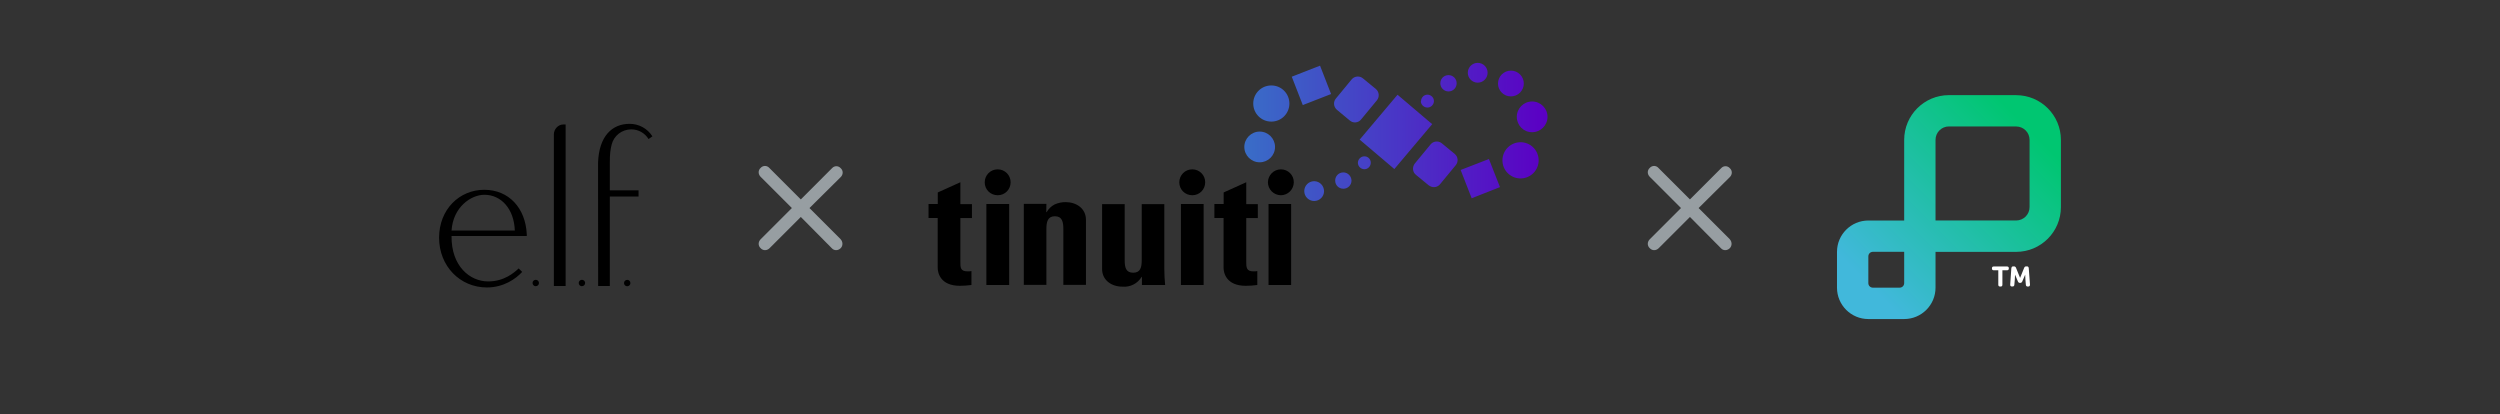 <?xml version="1.0" encoding="UTF-8"?>
<svg id="Layer_4" data-name="Layer 4" xmlns="http://www.w3.org/2000/svg" xmlns:xlink="http://www.w3.org/1999/xlink" viewBox="0 0 646 107">
  <rect x="0" y="0" width="646" height="107" fill="#333333" stroke="none"/>
  <defs>
    <style>
      .cls-1 {
        fill: none;
      }

      .cls-2 {
        fill: url(#linear-gradient-2);
        fill-rule: evenodd;
      }

      .cls-3 {
        fill: url(#linear-gradient);
      }

      .cls-4 {
        fill: #979ea2;
      }

      .cls-5 {
        clip-path: url(#clippath-1);
      }

      .cls-6 {
        clip-path: url(#clippath-3);
      }

      .cls-7 {
        clip-path: url(#clippath-2);
      }

      .cls-8 {
        fill: #fff;
      }

      .cls-9 {
        clip-path: url(#clippath);
      }
    </style>
    <clipPath id="clippath">
      <path class="cls-1" d="M369.65,37.33l-4.05,4.91c-.35.43-.51.99-.48,1.52.05.56.32,1.07.75,1.41l3.31,2.72.35.21c.88.48,1.97.27,2.59-.51l4.05-4.91c.72-.88.61-2.19-.27-2.91l-3.31-2.72c-.35-.27-.75-.45-1.17-.48h-.35c-.56.05-1.07.32-1.41.75M361.12,24.48l-9.78,11.6,8.96,7.6,9.78-11.6-8.96-7.6ZM333.79,19.82l2.85,7.33,7.31-2.85-2.85-7.33-7.31,2.85ZM351.74,30.83l4.05-4.91c.72-.88.61-2.19-.27-2.93l-3.31-2.72-.35-.24c-.88-.48-1.97-.27-2.61.51l-4.05,4.91c-.75.88-.61,2.19.27,2.93l3.33,2.77c.35.29.75.45,1.17.48h.35c.59-.08,1.09-.35,1.41-.8ZM329.47,37.97c0,2.21-1.79,3.97-3.97,3.97s-3.97-1.79-3.97-3.97,1.79-3.97,3.97-3.97c2.19,0,3.97,1.79,3.97,3.97ZM333.18,26.75c0,2.59-2.08,4.67-4.67,4.67s-4.67-2.08-4.67-4.67,2.08-4.67,4.67-4.67,4.67,2.08,4.67,4.67ZM342.14,49.38c0,1.41-1.15,2.56-2.56,2.56s-2.56-1.15-2.56-2.56,1.15-2.56,2.56-2.56,2.53,1.15,2.56,2.56ZM349.23,46.66c0,1.17-.93,2.11-2.11,2.11s-2.11-.93-2.11-2.11.93-2.11,2.11-2.11c1.15,0,2.08.96,2.11,2.11ZM354.21,42.05c0,.93-.75,1.68-1.65,1.68s-1.68-.75-1.68-1.65.75-1.68,1.65-1.68c.93-.03,1.68.72,1.68,1.65v.05-.05ZM387.59,48.34l-2.85-7.25-7.31,2.83,2.85,7.31,7.31-2.88ZM391.94,30.19c0-2.21,1.79-3.97,3.97-3.97s3.97,1.79,3.97,3.97-1.79,3.97-3.97,3.97c-2.19.03-3.97-1.76-3.97-3.97ZM388.23,41.44c0-2.59,2.08-4.67,4.67-4.69,2.59,0,4.67,2.08,4.69,4.67,0,2.59-2.08,4.67-4.67,4.69-2.61,0-4.69-2.11-4.69-4.67ZM387.09,21.58c0-1.84,1.49-3.33,3.33-3.33s3.33,1.49,3.33,3.33-1.49,3.33-3.33,3.33h-.03c-1.81,0-3.31-1.49-3.31-3.33ZM379.28,18.8c0-1.41,1.15-2.56,2.56-2.56s2.56,1.15,2.56,2.56-1.15,2.56-2.56,2.56-2.56-1.15-2.56-2.56ZM372.18,21.52c0-1.17.93-2.11,2.11-2.11s2.11.93,2.11,2.11-.93,2.11-2.11,2.11c-1.15,0-2.11-.96-2.11-2.11ZM367.2,26.14c0-.93.75-1.68,1.65-1.68s1.68.75,1.68,1.65-.75,1.68-1.65,1.68h-.03c-.91,0-1.68-.72-1.71-1.63l.05-.03Z"/>
    </clipPath>
    <linearGradient id="linear-gradient" x1="-294.19" y1="-307.54" x2="-292.53" y2="-307.54" gradientTransform="translate(14175.16 -14447.99) scale(47.09 -47.09)" gradientUnits="userSpaceOnUse">
      <stop offset="0" stop-color="#396dc7"/>
      <stop offset=".38" stop-color="#4543c6"/>
      <stop offset=".99" stop-color="#5b00c4"/>
      <stop offset="1" stop-color="#5b00c4"/>
    </linearGradient>
    <clipPath id="clippath-1">
      <rect class="cls-1" x="421.49" y="37.59" width="30.37" height="31.82"/>
    </clipPath>
    <clipPath id="clippath-2">
      <rect class="cls-1" x="474.68" y="24.58" width="57.85" height="57.85"/>
    </clipPath>
    <linearGradient id="linear-gradient-2" x1="524.06" y1="-591.05" x2="483.16" y2="-631.95" gradientTransform="translate(0 -558) scale(1 -1)" gradientUnits="userSpaceOnUse">
      <stop offset="0" stop-color="#00c671"/>
      <stop offset="1" stop-color="#41b8db"/>
    </linearGradient>
    <clipPath id="clippath-3">
      <rect class="cls-1" x="191.74" y="37.59" width="30.37" height="31.82"/>
    </clipPath>
  </defs>
  <g>
    <path d="M239.95,52.72h2.37v-2.99l5.84-2.64v5.65h2.99v3.6h-2.99v11.17c0,1.57-.05,2.61,1.87,2.61.35.03.67-.03.99-.08v3.6c-.99.13-2,.21-2.99.21-5.04,0-5.73-3.36-5.73-4.64v-12.88h-2.37v-3.63M313.82,52.72h2.37v-2.99l5.84-2.64v5.65h2.99v3.6h-2.99v11.17c0,1.57,0,2.61,1.87,2.61.35.03.67-.03.99-.08v3.6c-.99.13-2,.21-2.99.21-5.04,0-5.73-3.36-5.73-4.64v-12.88h-2.37v-3.63h.03ZM260.77,52.72v20.93h-5.89v-20.93h5.89ZM270.37,54.82h.08c.48-.85,1.2-1.55,2.08-2,.91-.4,1.87-.61,2.85-.59,2.77,0,5.23,1.65,5.23,4.56v16.82h-5.84v-14.42c0-1.87-.32-3.31-2.19-3.31s-2.19,1.47-2.19,3.31v14.42h-5.84v-20.93h5.84l-.03,2.13ZM295.08,71.54h-.08c-1.04,1.73-2.96,2.72-4.99,2.53-2.77,0-5.23-1.65-5.23-4.56v-16.77h5.84v14.5c0,1.87.32,3.23,2.19,3.23s2.21-1.36,2.21-3.23v-14.5h5.84v16.77c0,1.39.08,2.77.21,4.13h-6v-2.11ZM311.02,52.72v20.93h-5.87v-20.93h5.87ZM333.63,52.72v20.93h-5.84v-20.93h5.84ZM330.99,43.76c-1.84,0-3.33,1.49-3.36,3.33,0,1.84,1.49,3.33,3.33,3.36,1.84,0,3.33-1.49,3.36-3.33h0c.03-1.84-1.47-3.36-3.31-3.36h-.03ZM308.06,43.76c-1.84,0-3.33,1.49-3.33,3.36s1.49,3.33,3.36,3.33,3.33-1.49,3.33-3.33c.03-1.84-1.47-3.36-3.31-3.36h-.05ZM257.78,43.76c-1.84,0-3.33,1.49-3.33,3.36s1.49,3.33,3.36,3.33,3.33-1.49,3.33-3.33c.03-1.84-1.47-3.36-3.31-3.36h-.05Z"/>
    <g class="cls-9">
      <rect class="cls-3" x="321.45" y="16.24" width="78.49" height="35.7"/>
    </g>
  </g>
  <g>
    <g class="cls-5">
      <path class="cls-4" d="M446.98,61.83c.61.68.61,1.69,0,2.3-.68.68-1.7.68-2.3,0l-8-8.07-8.07,8.07c-.68.68-1.69.68-2.31,0-.68-.61-.68-1.63,0-2.3l8.07-8.07-8.07-8.07c-.68-.68-.68-1.69,0-2.3.61-.68,1.63-.68,2.24,0l8.14,8.14,8.07-8.07c.61-.68,1.63-.68,2.24,0,.68.61.68,1.63,0,2.3l-8.07,8,8.07,8.07Z"/>
    </g>
    <g class="cls-7">
      <g>
        <path class="cls-2" d="M503.61,24.58c-6.39,0-11.57,5.18-11.57,11.57v20.83h-9.26c-4.47,0-8.1,3.63-8.1,8.1v9.26c0,4.47,3.63,8.1,8.1,8.1h9.26c4.47,0,8.1-3.63,8.1-8.1v-9.26h20.83c6.39,0,11.57-5.18,11.57-11.57v-17.35c0-6.39-5.18-11.57-11.57-11.57h-17.35ZM482.78,66.23c0-.64.52-1.16,1.16-1.16h8.1v8.1c0,.64-.52,1.16-1.16,1.16h-6.94c-.64,0-1.16-.52-1.16-1.16v-6.94ZM503.61,32.67c-1.92,0-3.47,1.55-3.47,3.47v20.83h20.83c1.92,0,3.47-1.55,3.47-3.47v-17.35c0-1.92-1.55-3.47-3.47-3.47h-17.35Z"/>
        <path class="cls-8" d="M516.83,74.04c-.32,0-.47-.16-.47-.47v-3.73h-1.19c-.3,0-.45-.16-.45-.46v-.06c0-.3.15-.46.45-.46h3.44c.32,0,.47.16.47.46v.06c0,.3-.17.46-.47.46h-1.19v3.73c0,.32-.15.47-.45.47h-.14ZM519.75,69.3c.02-.32.18-.47.48-.47h.17c.26,0,.44.13.54.38.34.8,1.04,2.58,1.04,2.58h.02s.71-1.79,1.04-2.58c.11-.25.27-.38.54-.38h.17c.3,0,.45.16.48.47l.32,4.23c0,.33-.14.51-.45.51h-.15c-.29,0-.45-.16-.47-.47-.06-.85-.17-1.7-.17-2.56h-.02l-.73,1.71c-.11.25-.27.38-.54.38h-.06c-.26,0-.44-.13-.53-.38l-.73-1.71h-.02c0,.85-.1,1.7-.17,2.55-.02.32-.18.47-.48.47h-.14c-.32,0-.47-.17-.45-.51l.29-4.21Z"/>
      </g>
    </g>
  </g>
  <g class="cls-6">
    <path class="cls-4" d="M217.23,61.83c.61.68.61,1.69,0,2.3-.68.68-1.7.68-2.3,0l-8-8.07-8.07,8.07c-.68.68-1.69.68-2.31,0-.68-.61-.68-1.63,0-2.3l8.07-8.07-8.07-8.07c-.68-.68-.68-1.69,0-2.3.61-.68,1.63-.68,2.24,0l8.14,8.14,8.07-8.07c.61-.68,1.63-.68,2.24,0,.68.61.68,1.63,0,2.3l-8.07,8,8.07,8.07Z"/>
  </g>
  <path d="M167.58,35.93c-.95-1.56-2.64-2.51-4.47-2.5-2.46,0-4.51,1.68-5.06,3.93-.31,1.19-.49,2.5-.47,4.61,0,.27,0,6.95,0,7.21h7.42v1.6h-7.42s0,23.13,0,23.13h-3.02l-.02-23.14v-1.58c0-.26,0-6.94,0-7.21.25-6.8,3.63-9.98,8.13-9.98,2.4-.02,4.64,1.21,5.91,3.23l-.99.7ZM150.36,73.96c-.46,0-.82-.38-.82-.84s.38-.82.84-.82.82.38.82.82c0,.47-.38.84-.84.83ZM143.11,34.77c0-1.42,1.15-2.6,2.39-2.6h.66v41.74h-3.04v-39.14h0ZM138.43,73.96c-.46,0-.82-.38-.82-.84s.38-.82.84-.82c.46,0,.82.38.82.82,0,.47-.38.84-.84.83h0ZM116.68,60.98c-.1,7.83,4.79,11.74,9.44,11.74,4.21,0,6.71-2.26,7.91-3.36l.9.9c-1.6,1.76-4.76,4.02-9.11,4.02-6.95,0-12.36-5.52-12.36-12.85s5.26-12.39,11.66-12.39,10.69,4.76,11,11.51c.02.31,0,.43,0,.43h-19.45ZM125.17,50.33c-3.45,0-8.09,3.16-8.49,9.24h16.35c-.2-5.63-3.55-9.24-7.86-9.24ZM162.08,72.31c.46,0,.82.38.82.84s-.38.82-.84.82-.82-.38-.82-.82h0c0-.46.38-.84.84-.83h0Z"/>
</svg>